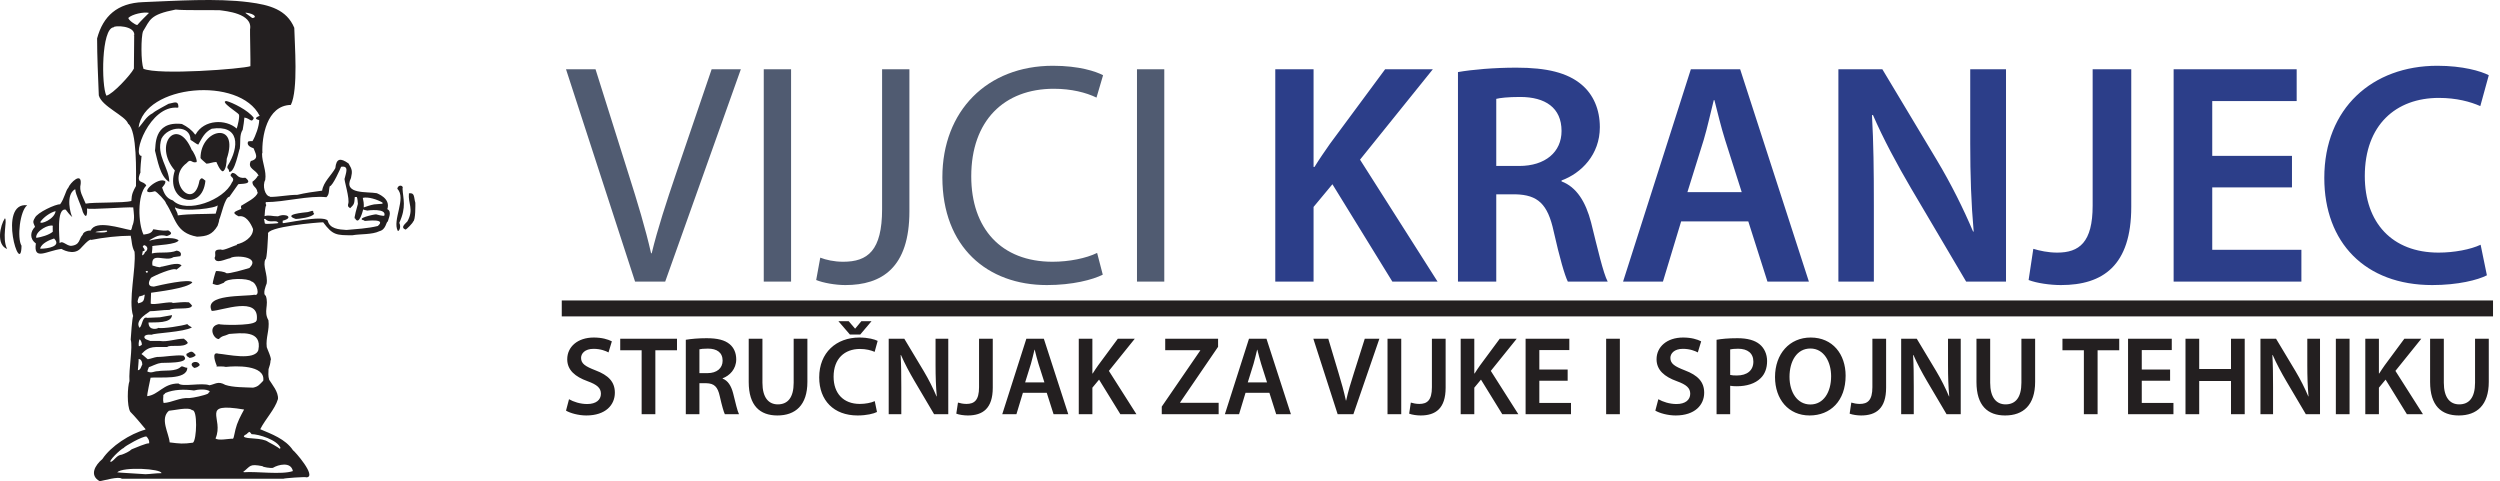 <svg width="270" height="52" viewBox="0 0 270 52" fill="none" xmlns="http://www.w3.org/2000/svg">
<g clip-path="url(#clip0_1337_9282)">
<path d="M268.788 32.908H61.129V33.712H268.788V32.908Z" fill="#231F20" stroke="#231F20" stroke-width="0.917" stroke-miterlimit="22.926"/>
<path d="M61.129 44.349C61.575 44.615 62.466 44.87 63.322 44.87C65.418 44.87 66.405 43.721 66.405 42.415C66.405 41.242 65.719 40.528 64.309 39.996C63.225 39.573 62.755 39.283 62.755 38.654C62.755 38.183 63.165 37.674 64.105 37.674C64.864 37.674 65.43 37.904 65.719 38.061L66.08 36.865C65.659 36.647 65.008 36.453 64.129 36.453C62.369 36.453 61.261 37.469 61.261 38.799C61.261 39.972 62.117 40.685 63.454 41.169C64.49 41.544 64.899 41.907 64.899 42.524C64.899 43.188 64.37 43.635 63.418 43.635C62.659 43.635 61.936 43.394 61.454 43.116L61.129 44.349ZM69.297 44.736H70.778V37.832H73.116V36.586H66.984V37.832H69.297V44.736ZM74.067 44.736H75.537V41.387H76.283C77.127 41.411 77.512 41.749 77.741 42.814C77.97 43.83 78.163 44.495 78.284 44.736H79.813C79.645 44.422 79.428 43.479 79.175 42.463C78.97 41.677 78.621 41.109 78.043 40.891V40.855C78.802 40.576 79.513 39.863 79.513 38.812C79.513 38.122 79.26 37.553 78.814 37.178C78.271 36.719 77.476 36.526 76.308 36.526C75.452 36.526 74.621 36.599 74.067 36.695V44.736ZM75.537 37.723C75.681 37.687 75.982 37.65 76.453 37.65C77.416 37.65 78.043 38.061 78.043 38.956C78.043 39.767 77.416 40.298 76.416 40.298H75.537V37.723ZM80.861 36.586V41.254C80.861 43.817 82.078 44.87 83.957 44.87C85.909 44.87 87.198 43.757 87.198 41.242V36.586H85.716V41.338C85.716 42.935 85.078 43.672 84.005 43.672C83.005 43.672 82.343 42.935 82.343 41.338V36.586H80.861ZM94.474 43.322C94.088 43.503 93.462 43.624 92.859 43.624C91.077 43.624 90.028 42.475 90.028 40.685C90.028 38.727 91.221 37.687 92.872 37.687C93.546 37.687 94.077 37.832 94.462 38.001L94.787 36.816C94.486 36.659 93.787 36.453 92.811 36.453C90.329 36.453 88.474 38.074 88.474 40.758C88.474 43.237 90.041 44.87 92.618 44.87C93.594 44.87 94.366 44.676 94.715 44.495L94.474 43.322ZM92.908 36.127L94.125 34.688H93.028L92.366 35.485H92.341L91.656 34.688H90.546L91.788 36.127H92.908ZM97.341 44.736V41.822C97.341 40.48 97.329 39.403 97.269 38.352L97.305 38.34C97.702 39.258 98.244 40.262 98.762 41.145L100.883 44.736H102.413V36.586H101.04V39.427C101.04 40.673 101.076 41.725 101.172 42.814H101.148C100.774 41.931 100.304 40.988 99.763 40.08L97.666 36.586H95.98V44.736H97.341ZM105.737 41.822C105.737 43.237 105.219 43.624 104.376 43.624C104.027 43.624 103.701 43.551 103.461 43.479L103.28 44.676C103.593 44.797 104.111 44.87 104.521 44.87C106.135 44.87 107.219 44.119 107.219 41.87V36.586H105.737V41.822ZM113.05 42.426L113.785 44.736H115.375L112.736 36.586H110.845L108.243 44.736H109.773L110.472 42.426H113.05ZM110.713 41.302L111.339 39.295C111.483 38.812 111.604 38.243 111.724 37.772H111.749C111.87 38.243 112.002 38.799 112.158 39.295L112.797 41.302H110.713ZM116.507 44.736H117.977V41.87L118.699 40.999L121 44.736H122.736L119.76 40.056L122.555 36.586H120.723L118.604 39.452C118.411 39.731 118.206 40.02 118.013 40.335H117.977V36.586H116.507V44.736ZM125.47 44.736H131.614V43.503H127.457V43.455L131.553 37.456V36.586H125.843V37.819H129.626V37.856L125.47 43.914V44.736ZM137.095 42.426L137.829 44.736H139.419L136.781 36.586H134.89L132.287 44.736H133.818L134.516 42.426H137.095ZM134.758 41.302L135.383 39.295C135.529 38.812 135.649 38.243 135.769 37.772H135.793C135.914 38.243 136.047 38.799 136.203 39.295L136.841 41.302H134.758ZM146.165 44.736L148.972 36.586H147.394L146.214 40.311C145.889 41.302 145.599 42.294 145.382 43.261H145.358C145.141 42.269 144.876 41.314 144.563 40.286L143.455 36.586H141.841L144.467 44.736H146.165ZM149.852 44.736H151.334V36.586H149.852V44.736ZM154.646 41.822C154.646 43.237 154.129 43.624 153.285 43.624C152.936 43.624 152.61 43.551 152.369 43.479L152.189 44.676C152.502 44.797 153.02 44.87 153.429 44.87C155.043 44.87 156.128 44.119 156.128 41.87V36.586H154.646V41.822ZM157.754 44.736H159.224V41.87L159.946 40.999L162.247 44.736H163.982L161.007 40.056L163.802 36.586H161.971L159.851 39.452C159.658 39.731 159.453 40.02 159.26 40.335H159.224V36.586H157.754V44.736ZM169.307 39.911H166.248V37.807H169.487V36.586H164.765V44.736H169.668V43.515H166.248V41.12H169.307V39.911ZM173.463 44.736H174.945V36.586H173.463V44.736ZM178.775 44.349C179.221 44.615 180.112 44.87 180.967 44.87C183.064 44.87 184.052 43.721 184.052 42.415C184.052 41.242 183.365 40.528 181.956 39.996C180.871 39.573 180.401 39.283 180.401 38.654C180.401 38.183 180.811 37.674 181.75 37.674C182.51 37.674 183.076 37.904 183.365 38.061L183.726 36.865C183.304 36.647 182.654 36.453 181.775 36.453C180.016 36.453 178.908 37.469 178.908 38.799C178.908 39.972 179.763 40.685 181.1 41.169C182.136 41.544 182.545 41.907 182.545 42.524C182.545 43.188 182.016 43.635 181.064 43.635C180.305 43.635 179.582 43.394 179.101 43.116L178.775 44.349ZM185.389 44.736H186.859V41.664C187.051 41.701 187.304 41.714 187.581 41.714C188.629 41.714 189.557 41.435 190.148 40.843C190.605 40.407 190.846 39.767 190.846 38.992C190.846 38.231 190.533 37.589 190.051 37.191C189.532 36.756 188.738 36.526 187.654 36.526C186.653 36.526 185.919 36.599 185.389 36.695V44.736ZM186.859 37.735C187.015 37.698 187.304 37.663 187.714 37.663C188.738 37.663 189.364 38.146 189.364 39.053C189.364 40.008 188.689 40.552 187.581 40.552C187.28 40.552 187.039 40.54 186.859 40.492V37.735ZM195.556 36.453C193.267 36.453 191.702 38.218 191.702 40.722C191.702 43.116 193.147 44.87 195.436 44.87C197.676 44.87 199.327 43.309 199.327 40.576C199.327 38.255 197.929 36.453 195.556 36.453ZM195.52 37.639C197.002 37.639 197.761 39.101 197.761 40.637C197.761 42.342 196.954 43.684 195.52 43.684C194.099 43.684 193.267 42.354 193.267 40.698C193.267 39.017 194.051 37.639 195.52 37.639ZM202.218 41.822C202.218 43.237 201.7 43.624 200.857 43.624C200.507 43.624 200.182 43.551 199.941 43.479L199.761 44.676C200.073 44.797 200.591 44.87 201.001 44.87C202.616 44.87 203.7 44.119 203.7 41.87V36.586H202.218V41.822ZM206.687 44.736V41.822C206.687 40.48 206.675 39.403 206.615 38.352L206.651 38.34C207.049 39.258 207.591 40.262 208.109 41.145L210.229 44.736H211.759V36.586H210.385V39.427C210.385 40.673 210.422 41.725 210.518 42.814H210.494C210.121 41.931 209.651 40.988 209.109 40.08L207.012 36.586H205.326V44.736H206.687ZM213.458 36.586V41.254C213.458 43.817 214.675 44.87 216.553 44.87C218.505 44.87 219.794 43.757 219.794 41.242V36.586H218.312V41.338C218.312 42.935 217.674 43.672 216.602 43.672C215.602 43.672 214.939 42.935 214.939 41.338V36.586H213.458ZM225.058 44.736H226.54V37.832H228.877V36.586H222.745V37.832H225.058V44.736ZM234.37 39.911H231.311V37.807H234.551V36.586H229.829V44.736H234.732V43.515H231.311V41.12H234.37V39.911ZM236.033 36.586V44.736H237.514V41.145H240.948V44.736H242.429V36.586H240.948V39.851H237.514V36.586H236.033ZM245.49 44.736V41.822C245.49 40.48 245.477 39.403 245.417 38.352L245.453 38.34C245.851 39.258 246.393 40.262 246.911 41.145L249.031 44.736H250.561V36.586H249.188V39.427C249.188 40.673 249.224 41.725 249.32 42.814H249.297C248.923 41.931 248.453 40.988 247.911 40.08L245.815 36.586H244.129V44.736H245.49ZM252.272 44.736H253.753V36.586H252.272V44.736ZM255.452 44.736H256.922V41.87L257.644 40.999L259.946 44.736H261.68L258.705 40.056L261.499 36.586H259.668L257.548 39.452C257.356 39.731 257.15 40.02 256.958 40.335H256.922V36.586H255.452V44.736ZM262.451 36.586V41.254C262.451 43.817 263.667 44.87 265.547 44.87C267.498 44.87 268.788 43.757 268.788 41.242V36.586H267.305V41.338C267.305 42.935 266.668 43.672 265.595 43.672C264.595 43.672 263.933 42.935 263.933 41.338V36.586H262.451Z" fill="#231F20"/>
<path d="M137.73 30.413H141.865V22.348L143.901 19.898L150.375 30.413H155.257L146.883 17.243L154.749 7.478H149.595L143.629 15.542C143.087 16.325 142.51 17.141 141.968 18.027H141.865V7.478H137.73V30.413ZM157.46 30.413H161.596V20.987H163.698C166.07 21.054 167.156 22.008 167.8 25.002C168.445 27.86 168.987 29.733 169.325 30.413H173.631C173.156 29.528 172.545 26.874 171.834 24.015C171.258 21.803 170.274 20.204 168.647 19.592V19.489C170.783 18.707 172.783 16.699 172.783 13.739C172.783 11.799 172.071 10.2 170.817 9.144C169.291 7.852 167.054 7.307 163.766 7.307C161.358 7.307 159.02 7.512 157.46 7.784V30.413ZM161.596 10.676C162.003 10.574 162.851 10.472 164.172 10.472C166.885 10.472 168.647 11.629 168.647 14.147C168.647 16.427 166.885 17.924 164.071 17.924H161.596V10.676ZM188.817 23.913L190.885 30.413H195.36L187.936 7.478H182.613L175.291 30.413H179.597L181.563 23.913H188.817ZM182.241 20.749L184.003 15.1C184.41 13.739 184.749 12.139 185.088 10.812H185.156C185.495 12.139 185.868 13.705 186.308 15.1L188.105 20.749H182.241ZM202.377 30.413V22.211C202.377 18.435 202.343 15.406 202.173 12.446L202.276 12.412C203.394 14.998 204.92 17.822 206.377 20.306L212.344 30.413H216.649V7.478H212.785V15.474C212.785 18.979 212.886 21.94 213.157 25.002H213.09C212.039 22.518 210.717 19.864 209.191 17.312L203.293 7.478H198.546V30.413H202.377ZM226.006 22.211C226.006 26.193 224.549 27.282 222.176 27.282C221.193 27.282 220.276 27.078 219.598 26.874L219.09 30.242C219.971 30.583 221.429 30.787 222.582 30.787C227.124 30.787 230.176 28.677 230.176 22.348V7.478H226.006V22.211ZM247.533 16.834H238.922V10.914H248.041V7.478H234.752V30.413H248.55V26.976H238.922V20.238H247.533V16.834ZM267.907 26.431C266.823 26.942 265.059 27.282 263.364 27.282C258.347 27.282 255.398 24.049 255.398 19.014C255.398 13.5 258.754 10.574 263.398 10.574C265.297 10.574 266.789 10.982 267.873 11.458L268.789 8.124C267.941 7.681 265.975 7.103 263.228 7.103C256.245 7.103 251.024 11.663 251.024 19.217C251.024 26.193 255.432 30.787 262.687 30.787C265.433 30.787 267.602 30.242 268.585 29.733L267.907 26.431Z" fill="#2C3E89"/>
<path d="M71.841 30.413L80.012 7.478H76.858L72.994 18.808C71.977 21.803 71.028 24.696 70.384 27.35H70.316C69.706 24.662 68.858 21.872 67.875 18.775L64.316 7.478H61.129L68.587 30.413H71.841ZM82.486 30.413H85.436V7.478H82.486V30.413ZM95.266 22.586C95.266 27.078 93.707 28.269 91.063 28.269C90.08 28.269 89.199 28.065 88.589 27.827L88.148 30.242C88.894 30.549 90.216 30.787 91.3 30.787C95.233 30.787 98.216 28.916 98.216 22.825V7.478H95.266V22.586ZM118.489 27.316C117.302 27.895 115.471 28.269 113.675 28.269C108.115 28.269 104.895 24.662 104.895 19.047C104.895 13.024 108.454 9.587 113.81 9.587C115.709 9.587 117.302 9.995 118.421 10.54L119.133 8.124C118.353 7.715 116.556 7.103 113.709 7.103C106.624 7.103 101.776 11.97 101.776 19.149C101.776 26.67 106.624 30.787 113.064 30.787C115.845 30.787 118.015 30.209 119.099 29.664L118.489 27.316ZM122.794 30.413H125.743V7.478H122.794V30.413ZM122.794 7.478V30.413V7.478Z" fill="#505B71"/>
<path fill-rule="evenodd" clip-rule="evenodd" d="M10.773 51.972C9.622 51.338 10.263 50.244 11.058 49.578C11.975 48.187 14.054 46.848 15.694 46.398C15.694 46.377 15.705 46.357 15.715 46.346C15.154 45.671 14.594 44.996 14.074 44.475C13.687 43.85 13.768 41.743 13.983 41.151C13.885 39.916 14.366 37.435 14.115 36.68C14.123 36.38 14.29 34.201 14.38 34.133C13.835 32.473 14.705 29.053 14.532 27.189C14.207 26.585 14.247 26.033 14.115 25.46C12.833 25.46 11.149 25.65 9.855 25.91C9.662 25.716 8.776 26.769 8.673 26.861C7.901 27.64 6.673 26.903 6.635 26.882C5.03 27.083 3.588 28.215 3.874 26.289C3.161 25.767 3.284 25 3.782 24.499C3.599 24.03 3.492 23.986 3.766 23.531C4.011 22.96 6.021 22.03 6.493 22.064C6.952 21.452 7.102 20.552 7.37 20.284C7.576 19.733 8.838 18.53 8.715 19.855C8.521 20.663 8.939 21.205 9.254 21.993C10.135 21.817 13.355 21.948 14.186 21.706C14.217 20.95 14.369 20.663 14.686 20.09C14.686 18.706 14.836 14.123 13.83 13.35C13.561 12.506 10.989 11.506 10.671 10.302C10.59 8.389 10.487 5.971 10.487 4.15C11.131 1.738 12.668 0.335 15.442 0.23C19.025 0.093 23.322 -0.215 26.867 0.238C29.121 0.527 30.956 1.03 31.782 3.002C31.816 4.728 32.226 9.682 31.413 11.331C28.784 11.389 28.261 14.831 28.34 16.541C28.32 16.551 28.31 16.561 28.299 16.572C28.299 17.6 28.801 18.435 28.645 19.436C28.316 20.036 28.61 21.173 29.155 21.226C29.165 21.236 29.175 21.246 29.186 21.266C30.113 21.266 31.122 21.041 32.12 21.041C32.966 20.836 33.894 20.704 34.79 20.591C34.923 19.651 35.809 18.914 36.217 18.157C36.319 17.104 36.757 17.022 37.643 17.656C38.02 18.29 38.081 18.454 37.908 19.221C37.012 21.031 39.702 20.673 40.7 20.867C40.7 20.888 42.229 21.389 41.832 22.586C42.361 22.852 41.964 23.568 41.883 23.926C41.689 23.956 41.699 24.795 40.975 24.969C40.191 25.358 38.886 25.255 38.062 25.408C36.329 25.408 35.941 25.408 34.902 24.008C34.359 24.008 28.647 24.493 28.951 25.296C28.951 25.398 28.839 28.171 28.666 27.997C28.33 28.672 28.951 29.695 28.798 30.625C28.727 30.809 28.33 31.761 28.707 31.945C29.064 32.968 28.432 33.612 28.992 34.594C29.125 35.658 28.687 36.446 28.808 37.489C28.819 37.601 29.42 38.829 29.216 38.93C29.216 39.197 29.115 39.565 29.002 39.871C28.992 40.229 28.941 40.609 29.073 41.017C29.389 41.538 30.083 42.316 30.021 43.094C29.696 44.208 28.645 45.272 28.106 46.357C29.277 46.858 30.826 47.4 31.642 48.627C31.809 48.701 34.236 51.463 33.119 51.553C33.007 51.471 30.663 51.645 30.602 51.706H13.157C12.861 51.409 11.201 51.901 10.773 51.972ZM15.715 51.215C15.277 51.175 12.709 51.042 12.658 51.011C13.286 50.381 17.437 50.619 17.437 51.102C16.846 51.102 16.296 51.195 15.715 51.215ZM26.363 51C26.353 50.99 26.27 50.98 26.26 50.97C27.095 50.326 26.904 50.069 28.35 50.346C28.35 50.447 29.284 50.587 29.477 50.525C30.038 50.178 31.428 49.824 31.631 50.877C30.421 51.295 27.717 50.894 26.363 51ZM11.985 49.886C11.588 49.886 13.046 48.484 13.351 48.382C13.443 48.197 15.44 47.073 15.816 47.144C15.959 47.288 16.163 47.563 16.102 47.891C15.915 47.796 14.534 48.406 14.217 48.525C13.972 48.77 13.483 48.985 13.167 49.098C12.576 49.16 12.413 49.671 11.985 49.886ZM30.184 48.464C30.123 48.341 29.022 47.747 28.982 47.737C28.289 47.216 26.648 47.471 26.333 47.154C26.394 46.899 26.587 47.011 26.761 46.745C26.771 46.755 26.781 46.766 26.791 46.786C26.873 46.53 27.005 46.653 27.169 46.889C27.943 46.889 29.95 47.502 30.297 48.382C30.277 48.422 30.226 48.443 30.184 48.464ZM18.323 47.778C18.247 46.795 17.241 45.225 18.242 44.362C18.7 44.342 20.402 43.912 20.739 44.301C21.371 44.144 21.246 47.538 20.841 47.809C19.752 47.957 19.431 47.917 18.323 47.778ZM23.276 47.349C24.255 45.165 21.464 43.411 26.363 44.229C26.363 44.267 25.879 45.038 25.591 45.843C25.337 46.553 25.285 47.308 25.161 47.38C24.755 47.358 23.552 47.627 23.276 47.349ZM17.671 43.523C17.559 43.186 17.661 42.91 17.64 42.644C17.743 42.613 17.814 42.49 17.865 42.44C18.782 42.05 19.913 42.03 20.952 42.173C21.258 42.071 22.338 41.958 22.654 42.275C22.614 42.368 22.532 42.428 22.492 42.44V42.501C22.063 42.716 20.912 42.96 20.443 42.991C19.393 42.92 18.599 43.472 17.671 43.523ZM15.908 42.787C15.826 42.787 16.265 40.822 16.265 40.792C17.138 40.682 20.228 41.101 20.228 39.718C19.903 39.718 19.739 39.493 19.556 39.596C18.976 40.179 17.763 39.953 17.081 40.086C16.591 40.086 16.408 40.342 15.919 40.127C15.919 39.964 16.051 39.78 16.082 39.646C16.204 39.646 16.927 39.248 17.325 39.217C17.325 39.115 20.779 39.37 19.821 38.409C18.956 38.306 17.844 38.552 16.968 38.552C16.663 38.583 16.214 38.777 16.02 38.777C16.011 38.787 16.001 38.797 16.001 38.819C15.939 38.819 15.531 38.399 15.277 38.235C16.163 37.263 16.764 37.519 18.058 37.478C18.362 37.174 19.835 37.601 20.29 37.038C20.137 36.731 19.944 36.69 19.862 36.578C18.996 36.578 18.089 36.956 17.273 36.824H16.214C16.123 36.731 15.348 36.66 15.674 36.22C15.684 36.231 15.694 36.24 15.705 36.25C15.847 36.107 16.133 36.148 16.408 36.148C16.583 35.972 19.83 35.877 20.728 35.361C20.707 35.329 20.344 35.172 20.228 35.003C19.67 35.189 17.576 35.529 17.081 35.412C17.081 35.494 16.04 35.788 16.04 34.829C16.756 34.797 18.52 34.948 18.578 34.032C18.14 34.104 17.702 34.185 17.273 34.267C16.815 34.287 16.357 34.307 15.908 34.328C15.337 34.12 15.398 35.198 15.063 35.402C14.467 34.496 16.244 33.683 16.173 33.612C16.775 33.612 17.59 33.469 18.293 33.469C18.905 33.163 20.501 33.494 20.718 33.059C20.728 33.05 20.739 33.05 20.759 33.05C20.626 32.804 20.443 32.722 20.412 32.651C19.78 32.579 19.241 32.691 18.66 32.722C18.538 32.477 16.561 32.998 16.275 32.784C16.275 32.406 16.316 32.001 16.316 31.617C16.934 31.515 20.224 31.154 20.77 30.503C20.543 30.048 17.219 30.804 16.621 30.952C15.837 30.952 16.071 30.36 16.316 30.001C16.667 29.767 18.779 28.841 19.047 29.122C19.126 29.071 19.656 28.679 19.617 28.621C19.607 28.631 19.597 28.641 19.587 28.651C19.18 28.242 17.824 28.784 17.345 28.816C17.345 28.968 16.51 28.692 16.459 28.672C16.265 27.117 17.885 28.334 18.731 27.772C18.976 27.731 19.22 27.7 19.475 27.669C19.699 27.291 19.322 27.097 19.087 27.066C18.252 27.414 17.223 27.168 16.397 27.373C16.428 27.087 16.469 26.79 16.449 26.575C16.871 26.469 19.104 26.424 19.291 25.951C18.677 25.49 16.753 25.795 16.163 25.992C16.153 25.971 16.153 25.951 16.153 25.931C16.784 25.583 17.176 25.258 18.022 25.493C18.623 25.298 18.588 25.133 18.161 24.877C17.54 25.001 16.616 24.733 16.544 24.764C16.401 25.225 15.939 25.266 15.501 25.338C14.924 24.181 14.802 21.037 15.797 20.039C15.496 19.435 14.608 19.927 15.175 18.607C15.122 18.491 15.262 16.968 15.287 16.837C14.22 16.837 16.168 11.341 19.19 11.631C19.209 11.611 19.241 11.591 19.271 11.58C19.271 10.782 18.772 11.119 18.201 11.211C18.201 11.223 16.642 12.03 16.51 12.214C15.755 12.593 15.47 13.278 14.961 13.79C15.56 9.124 25.885 8.202 28.045 12.511C28.029 12.524 27.198 12.783 27.993 12.972C27.993 13.606 27.606 14.691 27.27 15.242C27.107 15.242 26.944 15.232 26.791 15.293C26.628 15.661 26.995 15.886 27.392 16.02C27.565 16.551 28.045 17.154 27.087 17.39C26.669 18.238 27.708 18.332 27.922 18.986C27.902 18.996 27.892 19.006 27.881 19.016C27.871 18.996 27.861 18.986 27.851 18.975C27.729 19.231 27.474 19.476 27.26 19.63C27.26 20.213 27.729 20.141 27.8 20.765C27.81 20.765 27.82 20.765 27.841 20.776C27.729 21.348 26.557 21.89 26.038 22.228C26.006 22.463 26.027 22.32 26.068 22.555C25.446 22.842 24.886 22.923 25.772 23.363C26.546 23.21 27.066 24.069 27.332 24.744C27.332 25.623 26.333 26.238 25.579 26.381C25.568 26.391 25.558 26.411 25.548 26.432C25.568 26.421 25.589 26.421 25.619 26.421C25.609 26.432 25.599 26.442 25.599 26.463C25.385 26.463 23.999 27.168 23.887 26.943C22.841 26.943 23.44 27.441 23.174 27.843C23.276 28.579 24.325 27.976 24.866 27.884C25.212 27.536 28.228 27.649 26.944 28.937C26.458 29.091 24.744 29.59 24.444 29.506C24.261 29.323 23.51 29.255 23.326 29.275C23.269 29.365 22.955 30.477 22.97 30.656C23.54 30.841 23.449 30.83 24.182 30.533C24.43 30.011 26.791 30.031 27.147 30.39C27.78 30.544 28.126 32.047 27.474 31.832C26.468 32.044 21.945 31.731 22.868 33.581C23.91 33.581 28.083 31.875 27.729 34.584C27.678 34.645 27.637 34.717 27.596 34.788C27.586 34.778 27.586 34.768 27.586 34.758C27.363 34.982 26.382 35.067 25.456 35.084C24.532 35.102 23.663 35.051 23.663 35.003C22.395 35.215 23.052 36.619 23.632 36.619C24.05 36.2 24.182 36.343 24.743 36.068C25.986 35.984 28.34 35.606 27.902 37.806C27.514 38.982 24.51 38.265 23.581 38.195C22.762 37.931 23.323 39.283 23.419 39.534C23.398 39.534 23.388 39.545 23.377 39.554C23.377 39.565 23.377 39.575 23.388 39.585C23.398 39.575 24.182 39.554 24.397 39.627C25.339 39.519 28.679 39.362 28.432 41.119C28.025 41.529 27.902 41.753 27.332 41.867C26.384 41.825 25.171 41.846 24.336 41.57C23.551 41.119 23.265 41.488 22.624 41.61C21.829 41.294 19.679 41.825 19.271 41.416C17.62 41.416 17.148 42.63 15.908 42.787ZM14.889 39.984C14.882 39.976 15.009 38.777 14.961 38.873C14.901 38.691 15.355 38.738 15.368 39.37C15.277 39.463 15.206 39.984 14.889 39.984ZM20.983 39.739C20.137 39.177 21.411 38.777 21.574 39.432C21.37 39.637 21.268 39.688 20.983 39.739ZM20.474 38.654C20.208 38.45 20.127 38.511 20.127 38.225C20.668 37.908 20.728 37.857 21.137 38.338C21.075 38.532 20.637 38.654 20.474 38.654ZM15.022 37.396C14.94 37.396 14.961 36.772 15.093 36.64C15.235 36.781 15.334 37.037 15.318 37.243C15.195 37.335 15.103 37.367 15.022 37.396ZM14.951 32.753C14.93 32.743 14.921 32.743 14.91 32.743C14.9 32.691 14.889 32.651 14.889 32.61C14.879 32.61 14.869 32.62 14.859 32.63C14.859 32.395 14.961 32.2 15.022 32.026C15.165 31.985 15.307 31.945 15.45 31.904C15.511 31.873 15.531 31.792 15.633 31.842C15.541 32.497 15.521 32.61 14.951 32.753ZM15.837 29.47C15.776 29.367 15.755 29.387 15.725 29.296C15.776 29.275 15.826 29.265 15.888 29.255C15.959 29.296 15.979 29.327 15.979 29.387C15.929 29.409 15.878 29.439 15.837 29.47ZM15.358 27.557V27.393C15.409 27.393 15.389 27.24 15.399 27.159C15.47 27.117 15.541 27.087 15.623 27.056C15.623 26.831 15.419 26.738 15.419 26.596C15.46 26.554 15.511 26.514 15.562 26.473C15.949 26.564 16.071 26.964 15.654 27.24C15.654 27.332 15.43 27.629 15.358 27.557ZM2.937 22.167C2.153 22.759 1.82 25.702 2.325 26.544C2.264 30.101 -0.309 21.796 2.937 22.167ZM0.766 26.892C-0.434 26.415 0.008 24.354 0.532 23.569C0.823 23.817 0.175 25.66 0.766 26.892ZM4.384 26.861C4.363 26.851 4.353 26.841 4.342 26.831C4.476 26.289 5.332 25.91 5.841 25.757C6.687 26.605 5.148 26.861 4.384 26.861ZM7.655 26.554C7.176 26.524 6.748 25.971 6.493 26.227H6.432C6.462 25.889 6.034 22.382 7.104 22.647C7.267 22.852 7.512 23.21 7.807 23.445C7.615 23.113 7.064 21.085 8.072 20.458H8.134C8.134 20.99 8.765 22.136 8.949 22.903C9.331 23.735 9.447 23.157 9.397 22.535C9.407 22.525 9.418 22.515 9.428 22.515C9.648 22.672 13.683 22.339 14.39 22.401C14.441 23.005 14.574 23.568 14.349 24.264C14.298 24.264 14.257 24.713 14.145 24.857C13.04 24.663 10.318 23.704 9.805 24.897C9.509 24.878 8.991 25.023 8.928 25.358C8.49 25.798 8.694 26.463 7.655 26.554ZM3.945 25.685C3.926 25.675 3.915 25.664 3.905 25.655C3.864 24.908 5.321 24.192 5.708 24.386C5.668 24.509 5.718 24.795 5.699 25.03C5.28 25.388 4.445 25.613 3.945 25.685ZM21.279 25.562C18.935 25.143 18.986 23.547 17.926 21.952C17.926 21.727 16.917 20.683 16.734 20.653C14.589 21.276 17.151 18.929 17.865 19.599C17.865 19.896 17.661 20.039 17.508 20.264C17.722 20.857 17.916 21.399 18.68 21.655C20.147 23.128 24.193 21.594 25.038 19.722C25.558 19.057 24.488 19.129 25.1 18.669C25.67 18.709 25.538 19.312 26.506 19.2C27.443 19.947 25.986 19.824 25.732 19.896C25.405 20.346 25.089 20.796 24.773 21.256C24.285 21.256 23.877 23.333 23.673 23.721C23.673 23.916 23.571 24.14 23.5 24.386C22.92 25.358 22.329 25.521 21.279 25.562ZM10.314 25.081C10.344 24.98 11.292 24.897 11.537 24.897C11.547 24.928 11.557 24.969 11.578 25.01C11.232 25.184 10.619 25.081 10.314 25.081ZM42.912 20.397C42.983 19.855 43.635 20.029 43.473 20.366C43.528 21.486 43.92 22.334 43.125 24.065C43.36 24.566 43.071 25.013 42.963 24.938C42.336 23.788 43.926 21.39 42.912 20.397ZM37.419 24.836C36.584 24.785 35.605 24.713 35.391 23.823C34.86 23.175 30.568 24.196 30.531 24.09V23.834C31.774 23.537 30.908 22.975 30.021 23.363C29.389 23.363 29.043 23.19 28.574 23.343C28.625 22.883 28.595 22.473 28.758 22.146C28.656 21.982 28.697 21.921 28.707 21.829C30.745 21.829 33.388 21.09 35.248 21.297C35.605 20.99 35.483 20.52 35.616 20.111C35.926 20.111 36.803 18.128 36.838 18.014C37.755 17.86 37.338 18.72 37.226 19.272C37.083 19.272 37.84 21.548 37.593 22.054C37.582 22.289 37.542 22.289 37.817 22.484C38.221 22.077 38.273 22.066 38.316 21.277H38.539C38.611 21.461 38.632 21.738 38.653 22.023C38.636 22.096 38.133 23.792 38.347 23.578C38.785 24.457 39.213 22.657 39.223 22.617C39.233 22.617 39.438 22.729 39.57 22.698C39.58 22.708 39.59 22.729 39.6 22.75C39.743 22.718 41.781 22.463 41.506 23.291C41.363 23.363 40.69 23.169 40.619 23.148C40.354 23.148 38.326 23.609 39.335 23.803C39.345 23.823 39.355 23.844 39.366 23.864C39.58 23.864 41.79 23.558 40.802 24.407C39.733 24.672 38.448 24.744 37.419 24.836ZM43.788 24.795C43.207 24.55 43.778 24.172 44.002 23.906C44.725 22.573 44.05 22.016 44.165 20.878C44.817 20.786 44.674 21.287 44.858 21.901C44.858 22.044 44.899 23.792 44.613 23.936C44.613 24.059 43.901 24.795 43.788 24.795ZM28.819 24.182C28.514 24.182 28.605 24.059 28.574 23.906H28.544C28.544 23.844 28.544 23.782 28.555 23.732C28.544 23.732 28.534 23.742 28.523 23.753C28.514 23.711 28.514 23.68 28.514 23.649C28.555 23.64 28.595 23.64 28.645 23.64C29.115 24.182 29.817 23.649 30.072 24.079C30.001 24.151 28.961 24.172 28.819 24.182ZM4.353 23.977C4.68 23.476 5.423 22.944 6.004 22.8C5.908 23.665 4.353 24.293 4.353 23.977ZM31.948 23.649C30.449 23.148 32.824 22.954 33.252 22.903C33.414 22.852 33.577 22.8 33.741 22.76C33.771 22.79 33.802 22.821 33.842 22.852V22.995C33.874 23.015 33.904 23.047 33.935 23.076C33.731 23.496 32.172 23.649 31.948 23.649ZM19.2 23.261C19.2 22.933 18.894 22.586 18.894 22.392C19.804 22.96 23.533 22.459 23.51 22.146C23.5 22.372 23.384 22.809 23.292 23.075C21.867 23.137 20.562 23.079 19.2 23.261ZM39.284 22.401C39.315 21.982 39.253 21.685 39.182 21.369C39.753 21.226 40.752 21.542 41.312 21.881V22.003C41.006 22.023 40.7 22.044 40.404 22.074C39.967 22.157 39.651 22.279 39.284 22.401ZM18.884 18.413C16.475 15.602 19.154 12.45 20.718 16.213C20.794 16.213 21.319 17.175 21.238 17.502C20.678 17.686 20.646 17.032 20.158 17.615C17.782 19.369 20.913 23.012 21.544 19.497C21.778 19.108 21.839 19.251 22.186 19.517C21.846 22.986 17.774 21.754 18.884 18.413ZM18.283 19.651C17.267 19.05 17.018 17.3 16.736 16.264C16.854 15.933 16.477 13.025 19.647 13.391C20.239 13.686 20.722 14.046 21.064 14.525H21.126C22.03 12.884 24.4 12.843 25.562 13.885C25.642 13.725 25.951 12.433 25.776 12.344C25.776 12.23 23.64 10.915 24.468 10.915C25.069 11.062 26.808 11.896 27.415 12.74C27.157 13.344 27.053 12.793 26.395 12.695C26.375 13.033 26.282 13.616 26.211 14.014C25.833 14.588 26.006 15.313 25.895 16.06C25.82 16.06 25.358 18.756 24.739 18.548C24.739 18.118 24.468 18.311 24.58 17.922C25.883 15.831 25.887 13.439 22.868 13.903C22.042 14.311 21.818 14.945 21.411 15.62C21.242 15.587 20.805 15.225 20.575 15.109C20.575 13.456 18.169 13.572 17.439 14.972C16.835 16.809 18.283 18.104 18.283 19.651ZM24.04 18.505C23.734 18.403 23.408 17.574 23.368 17.492C23.001 17.492 22.603 17.677 22.297 17.677C22.032 17.441 21.778 17.247 21.655 17.073C21.655 13.867 25.896 13.034 24.488 17.154C24.488 17.411 24.416 18.433 24.04 18.505ZM11.486 10.332C10.94 9.236 10.934 3.04 12.28 2.947C12.28 2.739 14.605 2.725 14.502 3.817C14.472 3.817 14.451 3.827 14.431 3.837C14.451 3.847 14.472 3.858 14.492 3.868C14.482 5.044 14.472 6.22 14.461 7.407C14.133 8.067 12.168 10.196 11.486 10.332ZM15.46 7.417C15.47 7.397 15.48 7.387 15.491 7.377C15.212 6.751 15.219 3.957 15.45 3.38C16.22 2.168 16.12 1.583 18.967 1.033C19.974 1.137 22.363 1.068 23.723 1.104C24.331 1.191 27.323 1.437 27.005 3.174C26.985 3.164 27.069 6.834 27.044 7.147C26.242 7.438 17.116 8.146 15.46 7.417ZM13.86 1.935C14.255 1.535 15.534 1.253 16.092 1.393C15.708 1.778 15.25 2.213 14.828 2.702C14.608 2.702 13.86 2.16 13.86 1.935ZM27.239 1.945C26.995 1.761 26.761 1.587 26.527 1.413V1.362C27.65 1.503 27.721 1.945 27.239 1.945Z" fill="#231F20"/>
</g>
<defs>
<clipPath id="clip0_1337_9282">
<rect width="270" height="52" fill="white"/>
</clipPath>
</defs>
</svg>
